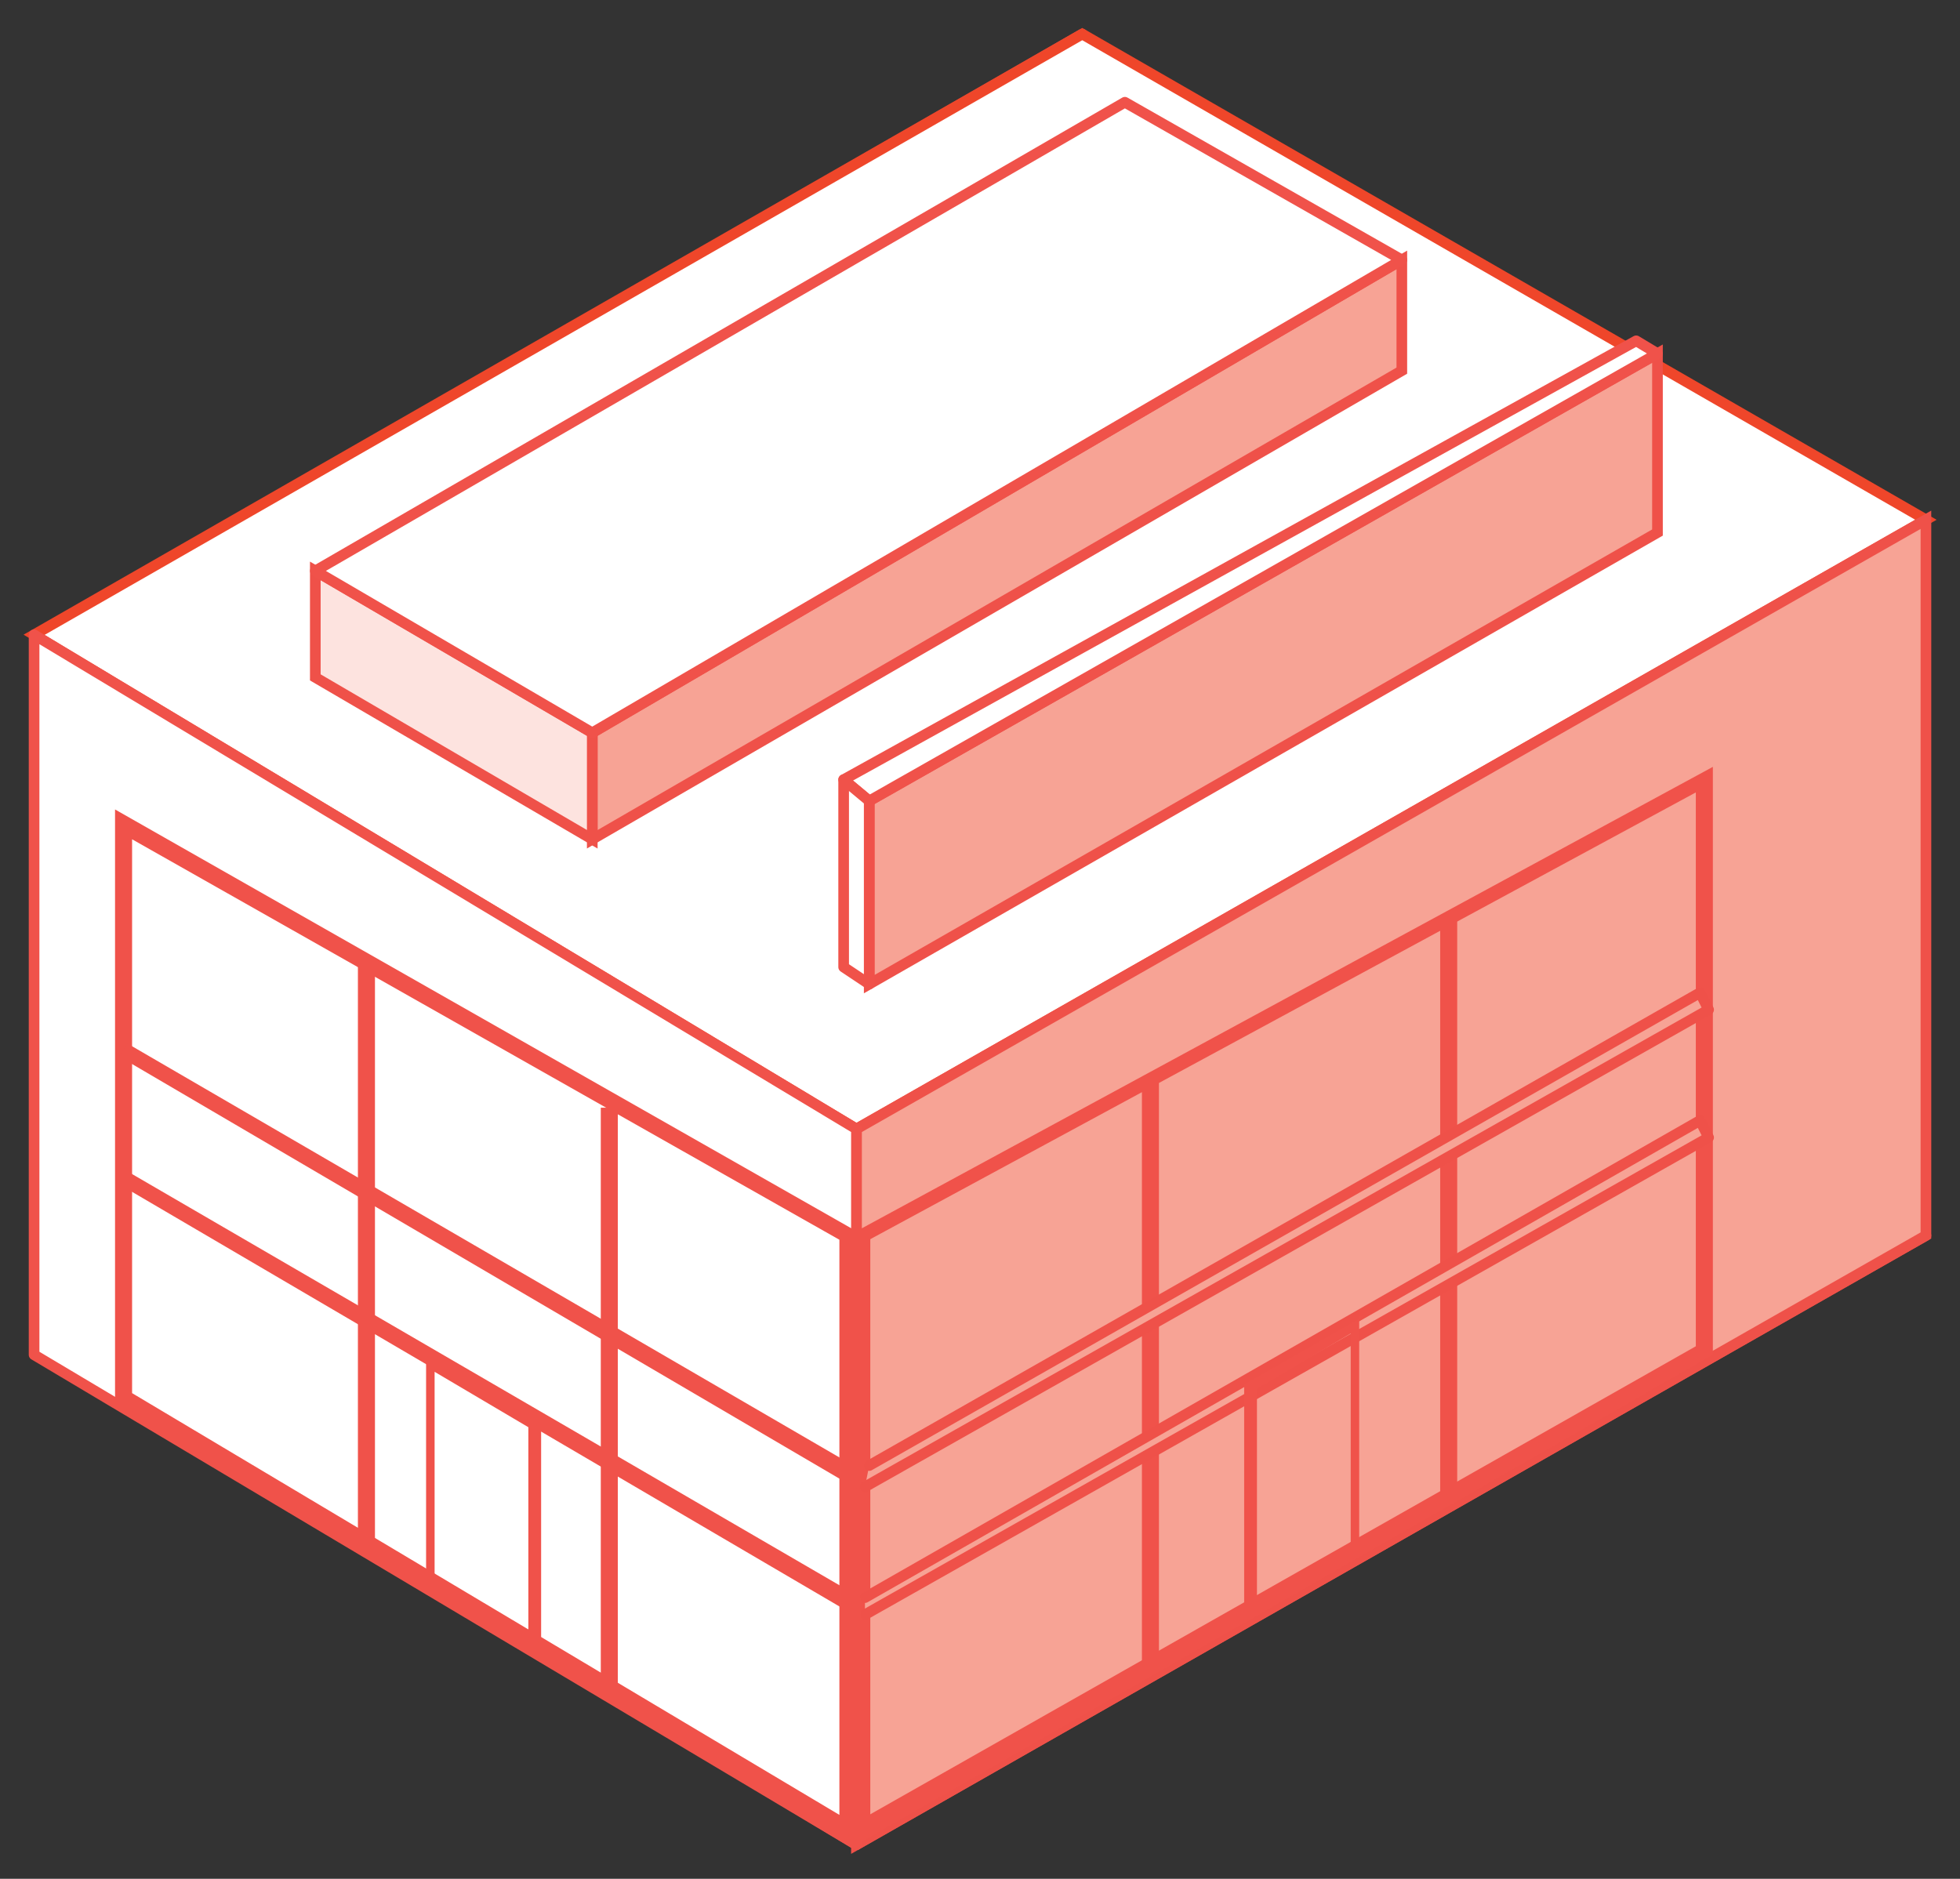 <?xml version="1.0" encoding="utf-8"?>
<!-- Generator: Adobe Illustrator 26.0.3, SVG Export Plug-In . SVG Version: 6.00 Build 0)  -->
<svg version="1.1" id="Layer_1" xmlns="http://www.w3.org/2000/svg" xmlns:xlink="http://www.w3.org/1999/xlink" x="0px" y="0px"
	 viewBox="0 0 46 44.1" style="enable-background:new 0 0 46 44.1;" xml:space="preserve">
<rect x="0" y="0" width="46" height="44.1" fill="#333333" stroke="none"/>
<style type="text/css">
	
		.st0{opacity:0.2;fill:#FFFFFF;stroke:#F0524A;stroke-width:0.25;stroke-linecap:round;stroke-linejoin:round;stroke-miterlimit:10;}
	.st1{fill:#FFFFFF;stroke:#F0524A;stroke-width:0.25;stroke-linecap:round;stroke-linejoin:round;stroke-miterlimit:10;}
	.st2{fill:#FFFFFF;stroke:#EF462A;stroke-width:0.25;stroke-miterlimit:10;}
	.st3{fill:#F7A395;stroke:#EF5149;stroke-width:0.25;stroke-miterlimit:10;}
	.st4{fill:#F0524A;}
	.st5{fill:#F7A395;stroke:#EF5149;stroke-width:0.25;stroke-linecap:round;stroke-linejoin:round;stroke-miterlimit:10;}
	.st6{fill:#FDE3DF;stroke:#EF5149;stroke-width:0.25;stroke-miterlimit:10;}
</style>
<g>
	<polygon class="st0" points="20.1,26.5 20.1,43.3 45.2,29 45.2,12.2 	"/>
	<g>
		<polygon class="st1" points="26,17.4 0.9,31.7 20.1,43.3 45.2,29 		"/>
		<path class="st1" d="M0.9,14.9v16.8L26,17.4L25.4,0.8L0.9,14.9z M20.8,15.7L1.1,27v-9.6L20.8,6.7V15.7z"/>
		<g>
			<g>
				<polygon class="st2" points="25.4,0.8 0.8,14.9 20.1,26.5 45.2,12.2 				"/>
				<g>
					<g>
						<path class="st3" d="M20.1,26.5v16.8L45.2,29V12.2L20.1,26.5z M40,31.7L20.3,43V29L40,18.3V31.7z"/>
						<polygon class="st3" points="20.3,29 20.3,43 40,31.7 40,18.3 						"/>
					</g>
					<path class="st4" d="M20.1,28.9v14.4l20.1-11.5V18L20.1,28.9z M39.8,31.6l-19.4,11V29.1l19.4-10.5V31.6z"/>
				</g>
				<g>
					<g>
						<path class="st1" d="M0.8,14.9v16.9l19.3,11.5V26.5L0.8,14.9z M19.9,43l-17-10.1V19.4l17,9.6V43z"/>
						<polygon class="st1" points="2.9,19.4 2.9,32.8 19.9,43 19.9,29 						"/>
					</g>
					<path class="st4" d="M2.7,19v13.9l17.4,10.4V28.9L2.7,19z M19.7,42.6L3.1,32.7v-13l16.6,9.4V42.6z"/>
				</g>
				<g>
					<polygon class="st4" points="33.8,21.7 33.8,35.2 34.2,35.2 34.2,21.4 					"/>
				</g>
				<g>
					<polygon class="st4" points="26.8,25.6 26.8,39.1 27.2,38.9 27.2,25.2 					"/>
				</g>
				<g>
					<polygon class="st4" points="14.1,26 14.1,39.4 14.5,39.8 14.5,26 					"/>
				</g>
				<g>
					<rect x="8.4" y="22.6" class="st4" width="0.4" height="13.8"/>
				</g>
				<g>
					<polyline class="st5" points="20.3,37.5 39.9,26.3 40.1,26.7 20.3,37.9 					"/>
					<polyline class="st4" points="20.2,38 2.8,27.8 3,27.5 20.2,37.5 					"/>
				</g>
				<g>
					<polyline class="st4" points="20.2,34.5 3,24.5 2.8,24.8 20.2,35 					"/>
					<polyline class="st5" points="20.3,34.9 40.1,23.7 39.9,23.3 20.4,34.4 					"/>
				</g>
				<g>
					<polygon class="st3" points="13.9,17.2 13.9,19.7 32.9,8.7 32.9,6.1 					"/>
					<polygon class="st6" points="7.4,13.4 7.4,15.9 13.9,19.7 13.9,17.2 					"/>
					<polygon class="st1" points="26.4,2.4 7.4,13.4 13.9,17.2 32.9,6.1 					"/>
				</g>
				<g>
					<polygon class="st3" points="20.4,18.8 20.4,23.1 38.9,12.5 38.9,8.3 					"/>
					<polygon class="st1" points="38.4,8 19.8,18.3 20.4,18.8 38.9,8.3 					"/>
					<polygon class="st1" points="19.8,18.3 19.8,22.7 20.4,23.1 20.4,18.8 					"/>
				</g>
			</g>
			<g>
				<path class="st4" d="M10,31.7v5.6l2.7,1.6l0-5.6L10,31.7z M12.4,38.4l-2.2-1.3v-4.9l2.2,1.3L12.4,38.4z"/>
			</g>
		</g>
		<g>
			<path class="st4" d="M32,30.9l-2.8,1.6l0,5.6l2.7-1.6V30.9z M31.7,36.3l-2.2,1.3l0-5l2.2-1.3V36.3z"/>
		</g>
	</g>
</g>
</svg>
